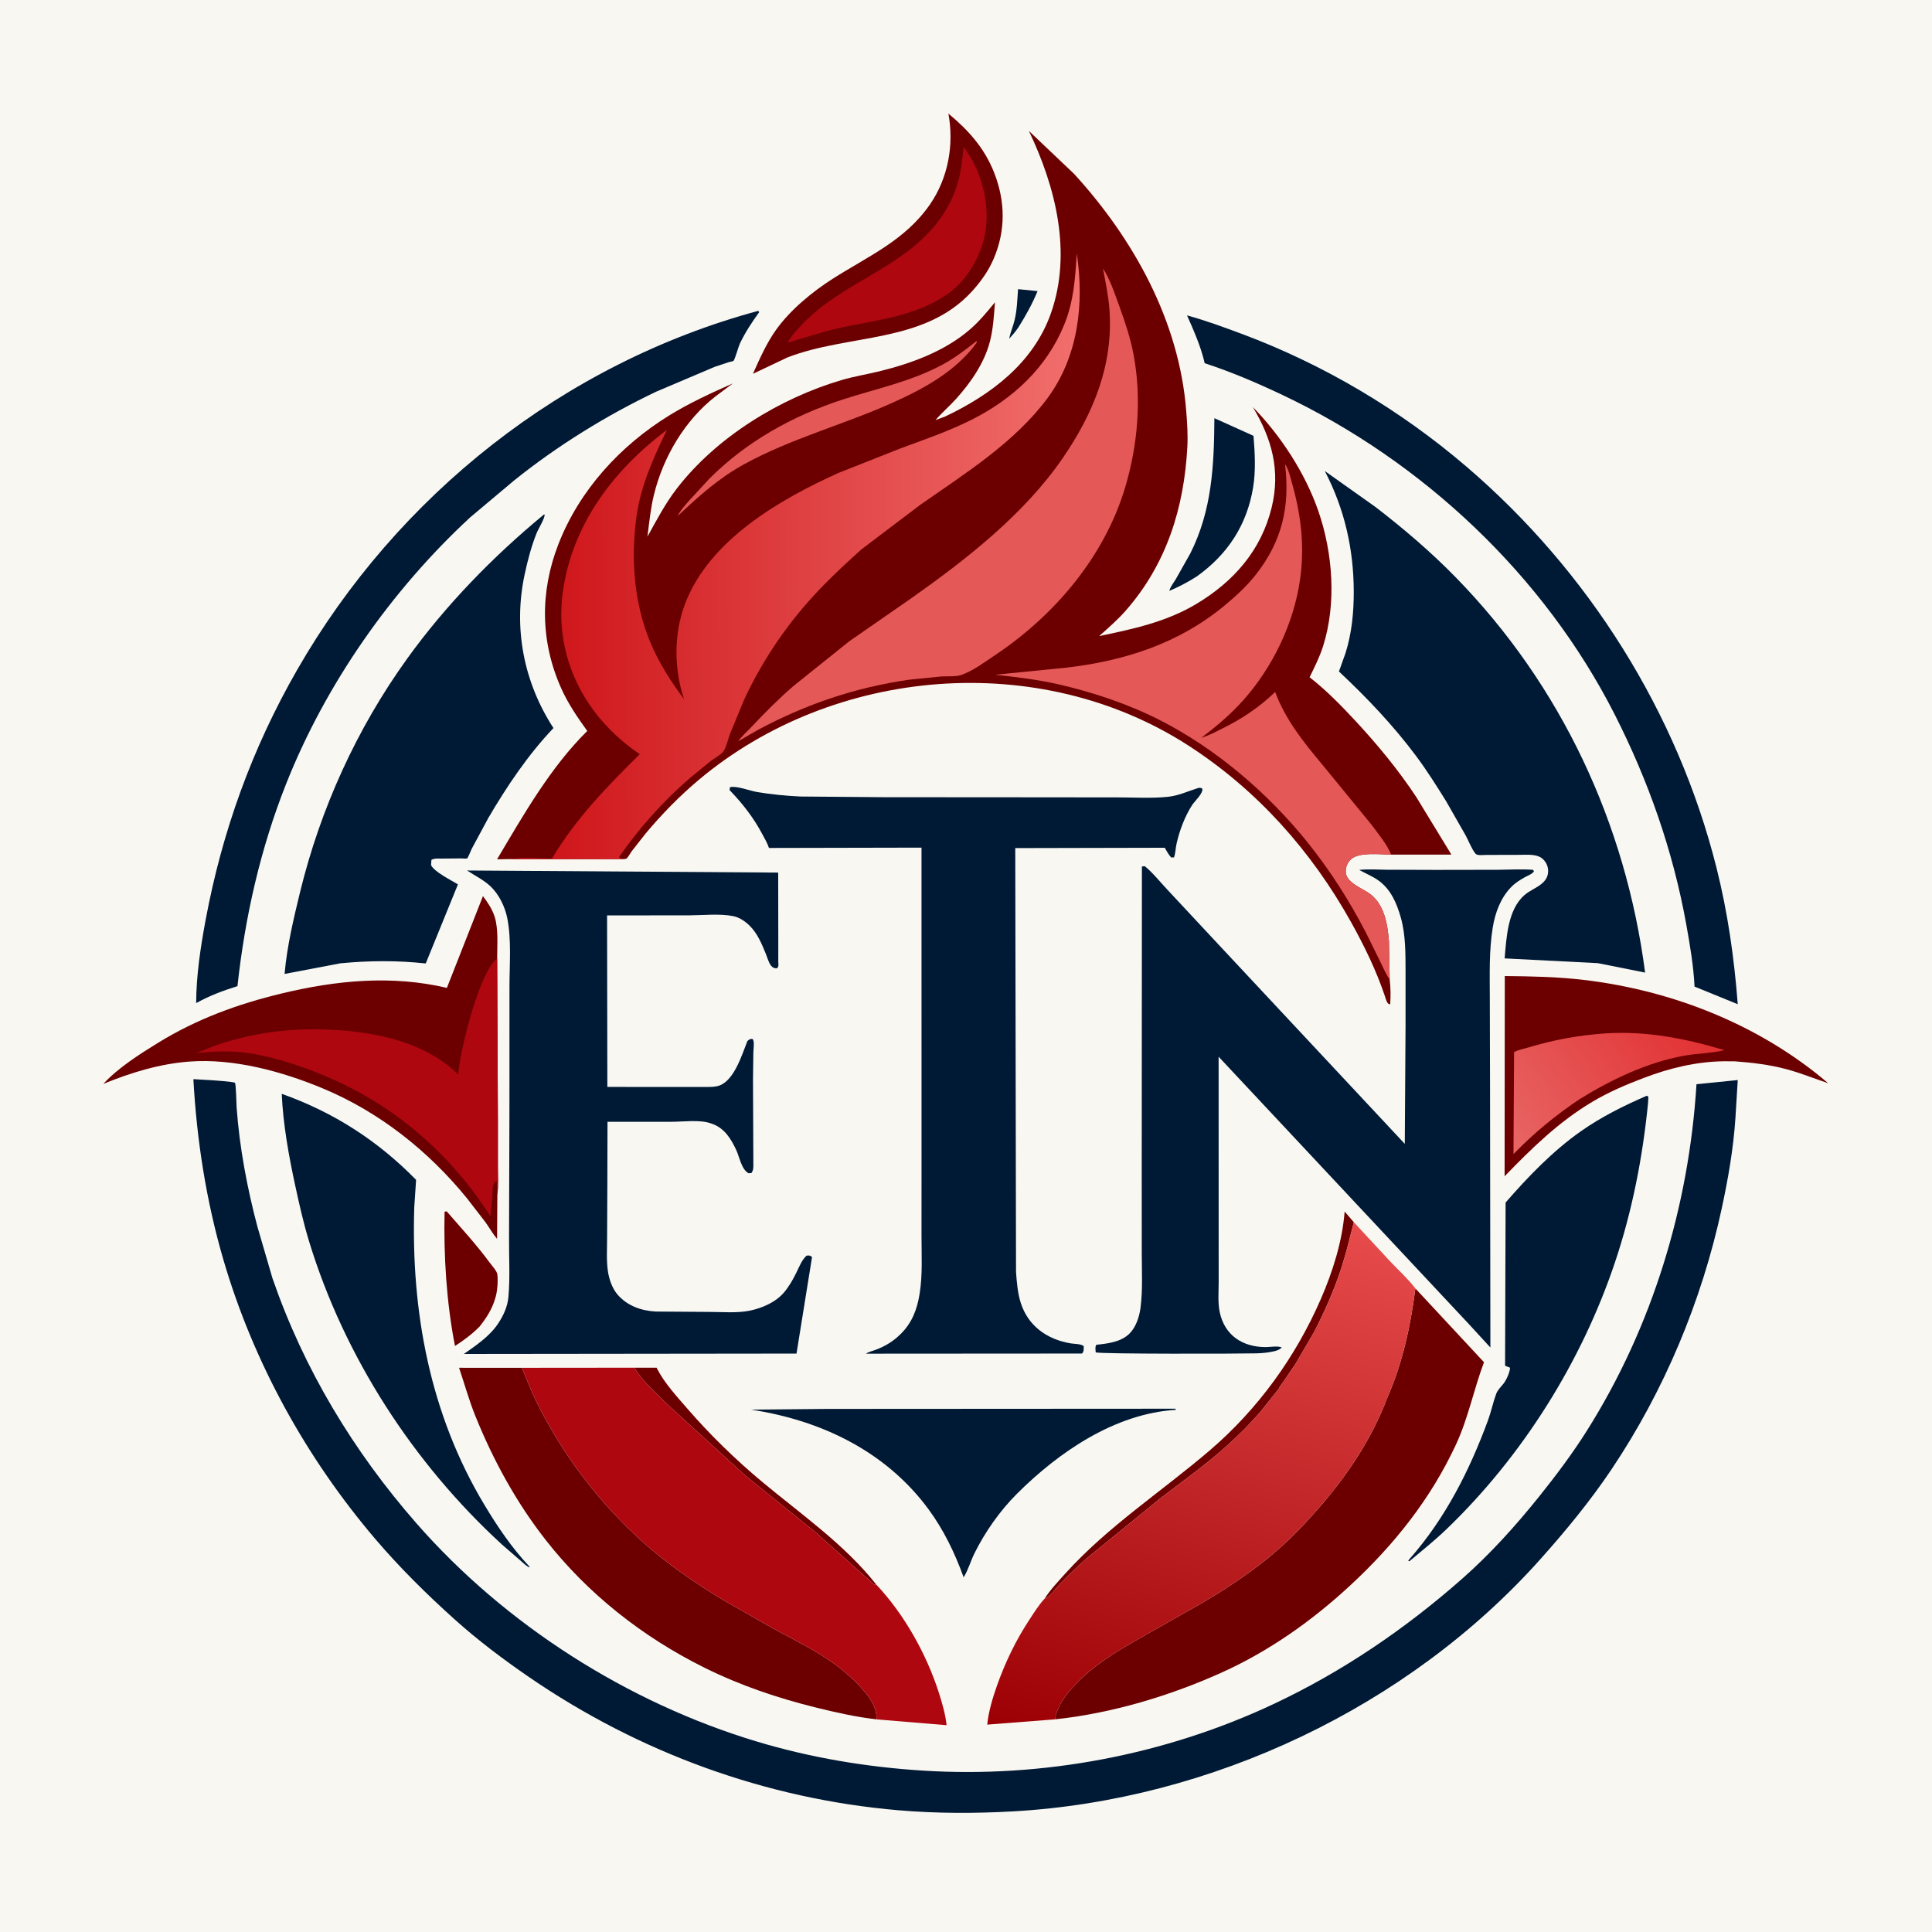<svg version="1.1" xmlns="http://www.w3.org/2000/svg" style="display: block;" viewBox="0 0 2048 2048" width="1024" height="1024">
<defs>
	<linearGradient id="Gradient1" gradientUnits="userSpaceOnUse" x1="1781.84" y1="1062.41" x2="1594.57" y2="1202.75">
		<stop class="stop0" offset="0" stop-opacity="1" stop-color="rgb(226,49,51)"/>
		<stop class="stop1" offset="1" stop-opacity="1" stop-color="rgb(232,101,100)"/>
	</linearGradient>
	<linearGradient id="Gradient2" gradientUnits="userSpaceOnUse" x1="1203.44" y1="1868.06" x2="1358.85" y2="1276.01">
		<stop class="stop0" offset="0" stop-opacity="1" stop-color="rgb(157,0,4)"/>
		<stop class="stop1" offset="1" stop-opacity="1" stop-color="rgb(231,75,75)"/>
	</linearGradient>
	<linearGradient id="Gradient3" gradientUnits="userSpaceOnUse" x1="541.367" y1="590.211" x2="1143.59" y2="589.019">
		<stop class="stop0" offset="0" stop-opacity="1" stop-color="rgb(204,15,20)"/>
		<stop class="stop1" offset="1" stop-opacity="1" stop-color="rgb(241,111,109)"/>
	</linearGradient>
</defs>
<path transform="translate(0,0)" fill="rgb(248,247,242)" d="M -0 -0 L 2048 0 L 2048 2048 L -0 2048 L -0 -0 z"/>
<path transform="translate(0,0)" fill="rgb(0,25,52)" d="M 1079.2 306.517 L 1099.85 308.584 C 1094.4 321.918 1087.39 334.511 1079.75 346.702 C 1076.76 351.197 1073.38 355.081 1069.78 359.091 C 1071.07 352.319 1073.98 345.806 1075.58 339.062 C 1078.1 328.485 1078.39 317.332 1079.2 306.517 z"/>
<path transform="translate(0,0)" fill="rgb(108,0,0)" d="M 672.448 1449.81 L 696.014 1449.84 L 696.673 1451.13 C 704.475 1466.19 717.033 1479.83 728.12 1492.64 C 752.421 1520.73 779.586 1547.2 808.146 1571 C 849.274 1605.29 895.543 1637.32 928.866 1679.72 L 926.431 1679.46 L 864.807 1624.5 L 790.811 1564.8 L 705.969 1487.36 C 694.631 1476.07 680.624 1463.62 672.448 1449.81 z"/>
<path transform="translate(0,0)" fill="rgb(108,0,0)" d="M 1107.32 1694.64 C 1113.43 1685.1 1121.87 1676.2 1129.47 1667.79 C 1174.58 1617.86 1231.72 1580.88 1282.53 1537.35 C 1333.58 1493.6 1373.39 1438.51 1400.21 1376.88 C 1412.74 1348.07 1422.94 1315.78 1425.37 1284.31 L 1435.12 1295.59 C 1430.9 1311.88 1427.04 1328.44 1421.81 1344.44 C 1414.12 1367.95 1404.19 1390.47 1392.78 1412.41 L 1373.29 1445.78 L 1360.05 1465.25 C 1358.8 1467.08 1356.15 1470.01 1355.62 1472.11 L 1336.04 1496.64 C 1325.46 1508.94 1313.23 1521.05 1301.23 1531.97 C 1278.5 1552.64 1253.66 1570.01 1229.41 1588.76 L 1154.29 1649.98 C 1143.24 1659.25 1133.02 1669.36 1123.02 1679.74 C 1119.58 1683.31 1111.94 1693.7 1107.32 1694.64 z"/>
<path transform="translate(0,0)" fill="rgb(108,0,0)" d="M 471.272 1284.5 L 473.471 1284.04 C 489.209 1302.18 505.057 1319.34 519.309 1338.72 C 521.424 1341.59 526.765 1347.32 527.199 1350.86 C 528.008 1357.47 527.277 1368 525.527 1374.39 L 525.051 1376 C 521.711 1387.64 515.889 1396.64 508.499 1406.07 C 500.589 1414.14 491.781 1420.68 482.304 1426.79 C 473.263 1380.66 470.253 1331.44 471.272 1284.5 z"/>
<path transform="translate(0,0)" fill="rgb(0,25,52)" d="M 1287.3 443.287 L 1328.76 462.005 C 1330.23 479.894 1331.29 498.967 1328.35 516.74 C 1321.74 556.626 1301.37 587.745 1268.45 611.172 C 1259.12 617.108 1249.75 622.043 1239.56 626.346 C 1240.28 622.603 1244.43 617.229 1246.44 613.866 L 1261.72 586.754 C 1284.78 541.059 1286.99 493.358 1287.3 443.287 z"/>
<path transform="translate(0,0)" fill="rgb(108,0,0)" d="M 1005.34 120.401 C 1026.37 137.818 1043.26 156.589 1053.5 182.189 C 1065.82 212.985 1066.34 244.457 1053.03 275.02 C 1047.6 287.473 1039.62 298.627 1030.52 308.643 C 979.68 364.64 899.671 353.591 834.54 378.98 L 798.138 396.253 C 805.39 380.158 812.363 364.063 822.659 349.627 C 837.703 328.534 861.003 309.331 882.786 295.462 C 920.528 271.43 959.753 254.707 986.066 216.315 C 1005.11 188.521 1011.44 153.405 1005.34 120.401 z"/>
<path transform="translate(0,0)" fill="rgb(174,7,15)" d="M 1021.45 155.808 L 1023.28 158.273 C 1040.67 182.023 1049.32 216.656 1044.58 245.744 C 1040.56 270.511 1025.58 296.876 1004.84 311.396 C 971.158 334.988 932.309 338.711 893.156 346.892 C 879.413 349.764 866.083 353.926 852.645 357.941 L 834.926 363.248 C 839.176 355.479 846.35 347.898 852.576 341.564 C 885.994 307.563 931.915 291.381 968.376 261.5 C 990.416 243.438 1007.48 221.134 1015.37 193.419 C 1018.87 181.08 1020.22 168.535 1021.45 155.808 z"/>
<path transform="translate(0,0)" fill="rgb(0,25,52)" d="M 876.414 1493.51 L 1246 1493.3 L 1246.49 1494.49 C 1181.88 1498.42 1122.4 1539.14 1078.01 1583.46 C 1060 1601.4 1044.08 1624.05 1032.83 1646.85 C 1028.95 1654.72 1026.14 1664.73 1021.49 1671.98 C 1012.15 1646.26 1000.41 1621.73 984.105 1599.65 C 938.827 1538.33 870.22 1505.5 796.069 1494.28 L 876.414 1493.51 z"/>
<path transform="translate(0,0)" fill="rgb(108,0,0)" d="M 1595.14 1034.65 C 1623.23 1034.92 1650.95 1035.44 1678.89 1038.75 C 1773.07 1049.9 1865.66 1086.43 1937.97 1148.29 C 1923.44 1143.39 1909.2 1137.6 1894.39 1133.57 C 1876.01 1128.58 1857.52 1126.43 1838.6 1125.02 L 1826.85 1125 C 1797.52 1125.47 1769.62 1132.33 1742.36 1142.68 C 1723.62 1149.8 1705.19 1157.67 1687.94 1167.95 C 1652.28 1189.19 1623.57 1217.33 1594.94 1246.9 L 1595.14 1034.65 z"/>
<path transform="translate(0,0)" fill="url(#Gradient1)" d="M 1702.04 1095.42 C 1745.69 1092.7 1786.46 1100.81 1828.07 1113.22 C 1814.18 1116.56 1798.85 1116.57 1784.62 1119.2 C 1745.86 1126.33 1708.28 1144.32 1674.94 1164.82 C 1649.23 1181.94 1625.85 1201.22 1604.37 1223.38 L 1604.99 1115.36 C 1609.06 1112.87 1614.94 1111.91 1619.53 1110.52 C 1647.14 1102.21 1673.29 1097.42 1702.04 1095.42 z"/>
<path transform="translate(0,0)" fill="rgb(0,25,52)" d="M 298.644 1159.51 C 353.512 1178.99 400.43 1209.13 441.073 1250.7 L 439.134 1279.7 C 435.653 1390.61 455.893 1499.41 513.586 1595.37 C 527.583 1618.66 542.438 1640.68 561.117 1660.5 L 561.389 1661.58 C 557.558 1659.98 554.333 1656.5 551.188 1653.8 L 532.031 1637.2 C 437.858 1550.79 364.821 1437.88 327.51 1315.5 C 321.67 1296.35 317.225 1276.54 312.989 1256.97 C 306.107 1225.18 300.116 1192.05 298.644 1159.51 z"/>
<path transform="translate(0,0)" fill="rgb(0,25,52)" d="M 1745.71 1161.5 L 1747.35 1162.62 L 1746.98 1169.5 C 1741.24 1226.95 1730.34 1283.18 1711.97 1338 C 1676.58 1443.63 1613.87 1543.53 1533.6 1620.76 C 1521.01 1632.86 1507.38 1643.78 1494 1654.98 L 1492.7 1654.5 L 1494.5 1652.23 C 1532.19 1609.38 1557.65 1558.99 1577.28 1505.76 C 1580.7 1496.47 1582.66 1486.67 1586.05 1477.48 C 1587.55 1473.42 1591.19 1470 1593.85 1466.64 C 1596.67 1463.07 1600.43 1454.94 1600.66 1450.27 C 1600.73 1449.01 1597.05 1448.98 1595.44 1447.5 L 1596 1274.73 C 1619.85 1247.3 1646.28 1219.84 1676.17 1198.91 C 1697.91 1183.69 1721.44 1172.05 1745.71 1161.5 z"/>
<path transform="translate(0,0)" fill="rgb(108,0,0)" d="M 929.189 1822.6 C 907.769 1820.17 886.351 1815.34 865.443 1810.19 C 824.32 1800.06 784.877 1786.7 746.892 1767.88 C 681.549 1735.51 623.186 1689.7 578.196 1632.1 C 547.076 1592.25 522.735 1547.69 503.85 1500.89 C 497.156 1484.3 492.354 1466.86 486.626 1449.9 L 553.27 1449.92 C 558.255 1461.6 562.586 1473.58 568.198 1485 C 596.083 1541.72 634.887 1592.9 681.974 1635.07 C 707.551 1657.97 737.885 1678.82 767.281 1696.44 L 820.304 1726.67 C 854.197 1744.91 886.233 1759.74 912.569 1788.66 C 921.111 1798.04 929.618 1809.22 929.189 1822.6 z"/>
<path transform="translate(0,0)" fill="rgb(0,25,52)" d="M 1258.31 334.329 C 1277.89 339.708 1296.97 346.721 1315.98 353.806 C 1402.99 386.235 1484.05 434.345 1554.55 494.691 C 1683.58 605.138 1778.13 754.991 1819.59 920.007 C 1831.56 967.664 1838.32 1015.59 1842.09 1064.52 L 1796.28 1045.82 C 1795.22 1024.05 1791.41 1001.5 1787.55 980.092 C 1773.49 902.056 1747.52 828.002 1711.65 757.383 C 1636.78 609.965 1508.41 489.264 1359.47 418.683 C 1332.45 405.88 1305.46 394.315 1277.01 385.017 C 1273.14 367.718 1265.47 350.512 1258.31 334.329 z"/>
<path transform="translate(0,0)" fill="rgb(0,25,52)" d="M 803.807 329.5 L 804.727 330.968 C 797.04 341.595 789.905 352.404 784.258 364.272 C 782.845 367.239 778.92 381.387 777.505 382.55 C 776.994 382.97 773.496 383.634 772.653 383.87 L 757.761 388.794 L 695.639 415.163 C 642.618 440.388 590.666 472.607 544.911 509.362 L 498.541 548.306 C 414.902 625.625 345.336 724.933 303.342 830.819 C 276.055 899.623 259.705 971.886 251.726 1045.34 C 236.158 1050.25 222.243 1055.38 207.953 1063.34 C 207.972 1034.51 212.643 1003.78 217.909 975.5 C 235.448 881.3 267.25 793.239 314.946 710.155 C 421.198 525.07 597.28 385.4 803.807 329.5 z"/>
<path transform="translate(0,0)" fill="rgb(108,0,0)" d="M 1500.37 1365.82 L 1573.11 1444.03 C 1562.23 1472.8 1556.41 1503.31 1543.37 1531.32 C 1516.6 1588.8 1478.31 1636.98 1432 1679.97 C 1391.4 1717.66 1345.66 1750.15 1295 1772.98 C 1240.07 1797.74 1178.86 1816.07 1118.76 1822.54 C 1118.66 1817.4 1121.06 1812.47 1123.29 1807.92 C 1127.85 1798.64 1134.55 1791.18 1141.71 1783.84 C 1161.77 1763.27 1185.14 1749.72 1209.89 1735.63 L 1274.71 1698.93 C 1297.7 1685.4 1320.63 1670.37 1341.5 1653.73 C 1364.34 1635.52 1384.5 1614.59 1403.32 1592.32 C 1431.14 1559.4 1455.21 1522.6 1470.4 1482.06 C 1486.76 1445.16 1495.24 1405.68 1500.37 1365.82 z"/>
<path transform="translate(0,0)" fill="rgb(108,0,0)" d="M 527.219 1266.42 L 526.927 1313.26 C 522.417 1307.94 518.926 1301.68 514.895 1296 L 495.277 1270.56 C 454.393 1220.25 402.382 1178.87 342.319 1153.81 C 299.096 1135.78 247.772 1121.74 200.626 1125.32 C 168.885 1127.73 138.831 1137.04 109.526 1148.96 C 125.391 1131.81 147.613 1117.72 167.351 1105.55 C 208.275 1080.31 251.881 1064.34 298.468 1053.14 C 356.481 1039.18 415.131 1033.44 473.722 1047.19 L 511.962 949.902 C 516.895 956.447 521.76 963.725 524.29 971.581 C 528.543 984.792 526.942 1002.16 527.019 1015.93 L 527.768 1186.18 L 527.772 1236.86 C 527.767 1246.55 528.383 1256.81 527.219 1266.42 z"/>
<path transform="translate(0,0)" fill="rgb(174,7,15)" d="M 527.219 1266.42 L 526.5 1252.01 L 524.5 1253.04 C 521.212 1258.18 522.351 1263.84 521.863 1269.69 L 519.849 1289.15 C 497.131 1253.87 471.124 1224.07 438.822 1197.31 C 402.818 1167.49 362.066 1145.51 317.961 1130.32 C 297.962 1123.43 276.583 1117.51 255.5 1115.37 C 240.02 1113.8 223.569 1114.74 208.101 1116.22 C 217.813 1112.63 227.216 1108.35 237.135 1105.31 C 267.167 1096.1 299.427 1091.08 330.817 1091.1 C 383.817 1091.14 446.745 1100.12 485.744 1139.16 L 486.175 1134.38 C 489.283 1108.37 508.042 1030.99 527.019 1015.93 L 527.768 1186.18 L 527.772 1236.86 C 527.767 1246.55 528.383 1256.81 527.219 1266.42 z"/>
<path transform="translate(0,0)" fill="rgb(174,7,15)" d="M 553.27 1449.92 L 672.448 1449.81 C 680.624 1463.62 694.631 1476.07 705.969 1487.36 L 790.811 1564.8 L 864.807 1624.5 L 926.431 1679.46 L 928.866 1679.72 C 958.45 1711.05 981.971 1753.14 995.115 1794 C 998.715 1805.19 1002.2 1817.05 1003.42 1828.78 L 929.206 1822.63 L 929.189 1822.6 C 929.618 1809.22 921.111 1798.04 912.569 1788.66 C 886.233 1759.74 854.197 1744.91 820.304 1726.67 L 767.281 1696.44 C 737.885 1678.82 707.551 1657.97 681.974 1635.07 C 634.887 1592.9 596.083 1541.72 568.198 1485 C 562.586 1473.58 558.255 1461.6 553.27 1449.92 z"/>
<path transform="translate(0,0)" fill="rgb(0,25,52)" d="M 576.47 545.5 L 577.282 545.361 C 577.874 549.008 570.689 560.483 568.934 564.865 C 563.229 579.104 559.359 593.925 556.149 608.899 C 543.955 665.784 555.096 723.198 586.7 771.786 C 560.099 799.597 537.119 833.809 517.744 866.905 L 500.052 899.739 C 499.199 901.48 496.098 909.418 495.148 909.962 C 494.47 910.35 490.15 909.957 489.116 909.957 L 467.96 910.126 C 464.228 910.183 460.594 909.641 457.316 911.5 L 456.933 917 C 460.242 924.298 478.516 933.145 485.427 937.477 L 451.294 1021.3 C 420.602 1017.99 391.486 1018.24 360.769 1021.15 L 301.674 1032.41 L 301.781 1031.17 C 304.354 1002.74 311.257 973.682 317.997 946 C 339.584 857.34 378.069 772.603 431.423 698.453 C 472.318 641.618 522.525 590.021 576.47 545.5 z"/>
<path transform="translate(0,0)" fill="url(#Gradient2)" d="M 1435.12 1295.59 L 1474.13 1337.67 C 1482.74 1346.78 1492.83 1355.86 1500.37 1365.82 C 1495.24 1405.68 1486.76 1445.16 1470.4 1482.06 C 1455.21 1522.6 1431.14 1559.4 1403.32 1592.32 C 1384.5 1614.59 1364.34 1635.52 1341.5 1653.73 C 1320.63 1670.37 1297.7 1685.4 1274.71 1698.93 L 1209.89 1735.63 C 1185.14 1749.72 1161.77 1763.27 1141.71 1783.84 C 1134.55 1791.18 1127.85 1798.64 1123.29 1807.92 C 1121.06 1812.47 1118.66 1817.4 1118.76 1822.54 L 1046.51 1828.17 C 1047.83 1814.52 1052.23 1799.93 1056.78 1787 C 1065.42 1762.47 1076.8 1738.84 1091.09 1717.1 C 1096.11 1709.48 1101.11 1701.33 1107.32 1694.64 C 1111.94 1693.7 1119.58 1683.31 1123.02 1679.74 C 1133.02 1669.36 1143.24 1659.25 1154.29 1649.98 L 1229.41 1588.76 C 1253.66 1570.01 1278.5 1552.64 1301.23 1531.97 C 1313.23 1521.05 1325.46 1508.94 1336.04 1496.64 L 1355.62 1472.11 C 1356.15 1470.01 1358.8 1467.08 1360.05 1465.25 L 1373.29 1445.78 L 1392.78 1412.41 C 1404.19 1390.47 1414.12 1367.95 1421.81 1344.44 C 1427.04 1328.44 1430.9 1311.88 1435.12 1295.59 z"/>
<path transform="translate(0,0)" fill="rgb(0,25,52)" d="M 1404.36 499.326 L 1457.91 537.317 C 1487.92 560.378 1517.17 585.347 1543.6 612.47 C 1655.11 726.882 1723.32 873.044 1743.88 1030.99 L 1693.77 1020.98 L 1594.98 1015.94 C 1596.92 993.99 1598.17 964.293 1616.07 948.76 C 1621.84 943.747 1629.3 941.275 1635.06 936.098 C 1639.06 932.5 1641.15 928.42 1641.1 923 C 1641.04 916.673 1637.01 910.079 1630.91 907.763 C 1624.64 905.385 1616.29 906.182 1609.67 906.176 L 1575.39 906.253 C 1572.48 906.266 1565.98 907.189 1564.15 905.007 C 1560.16 900.224 1556.81 891.427 1553.74 885.718 L 1532.88 849.206 C 1522.78 832.992 1512.63 816.811 1501.2 801.495 C 1476.97 769.033 1448.88 739.445 1419.33 711.813 L 1426.35 692.178 C 1432.95 671.156 1435.06 649.318 1435.04 627.38 C 1434.99 582.089 1425.27 539.568 1404.36 499.326 z"/>
<path transform="translate(0,0)" fill="rgb(0,25,52)" d="M 773.812 834.5 C 780.235 832.631 795.19 838.332 802.347 839.549 C 817.542 842.132 833.08 843.6 848.469 844.34 L 936.538 845.07 L 1085.4 845.17 L 1184.94 845.267 C 1202.42 845.274 1220.83 846.459 1238.2 844.635 C 1249.06 843.495 1258.68 838.97 1268.94 835.71 C 1271.45 834.914 1272.17 834.719 1274.5 835.978 C 1275.5 841.106 1266.58 848.983 1263.62 853.539 C 1255.96 865.356 1250.23 880.709 1247.18 894.409 C 1246.12 899.145 1246.13 904.329 1244.5 908.869 L 1241.5 908.95 C 1238.67 905.869 1236.77 902.254 1234.68 898.656 L 1076.21 899.007 L 1077.02 1348.25 C 1077.82 1359.23 1078.72 1370.78 1082.11 1381.31 C 1089.96 1405.73 1110.09 1419.84 1134.79 1424.01 C 1138.54 1424.65 1146.1 1424.43 1148.81 1427 C 1148.65 1430.23 1149.22 1432.36 1147 1434.8 L 918.005 1434.95 C 920.501 1433.06 924.998 1432.08 928 1430.94 C 938.546 1426.96 946.754 1422 954.783 1414.06 C 967.049 1401.94 972.22 1387.81 974.899 1371.05 C 978.045 1351.36 976.832 1330.51 976.843 1310.6 L 976.868 1222.53 L 976.837 898.524 L 815.15 898.871 C 813.427 893.696 810.516 888.802 807.954 884 C 798.621 866.502 787.123 851.772 773.371 837.5 L 773.812 834.5 z"/>
<path transform="translate(0,0)" fill="rgb(0,25,52)" d="M 495.107 922.758 L 824.913 924.972 L 825.028 1002.51 L 824.993 1018.51 C 824.988 1019.98 825.37 1023.18 824.968 1024.5 C 824.727 1025.29 823.996 1025.83 823.51 1026.5 C 820.687 1026.37 819.241 1025.93 817.362 1023.64 C 814.983 1020.74 813.47 1015.26 812.075 1011.79 C 807.682 1000.89 802.912 989.229 794.265 980.903 C 789.736 976.543 783.729 972.468 777.5 971.18 C 763.345 968.254 745.129 970.255 730.523 970.303 L 643.527 970.383 L 643.808 1152.19 L 719.407 1152.25 L 745.65 1152.23 C 751.291 1152.22 758.04 1152.58 763.353 1150.43 C 778.677 1144.23 786.747 1117.46 792.284 1103.5 C 794.681 1101.61 794.729 1101.29 797.736 1101.31 C 798.3 1102.17 798.498 1102.35 798.762 1103.5 C 799.492 1106.7 798.662 1111.97 798.593 1115.32 L 798.204 1144.07 L 798.596 1236.22 C 798.491 1239.01 798.3 1241.23 796.5 1243.48 L 793.5 1243.69 C 785.915 1239.58 783.969 1226.56 780.371 1218.9 C 774.734 1206.91 767.906 1195.83 754.7 1191.21 L 753.069 1190.67 C 741.519 1186.7 724.486 1189.11 712.067 1189.13 L 643.981 1189.13 L 643.801 1258.64 L 643.542 1313.2 C 643.504 1324.33 642.778 1336.21 644.356 1347.23 C 645.586 1355.82 648.877 1365.62 654.596 1372.27 C 664.889 1384.24 679.705 1389.46 695.099 1390.29 L 752.096 1390.69 C 765.622 1390.7 781.515 1392.09 794.736 1389.37 C 807.898 1386.67 822.304 1380.43 831.131 1370.01 C 836.263 1363.95 840.449 1356.6 843.959 1349.51 C 846.954 1343.46 849.887 1335.56 855 1331.04 C 858.221 1330.8 858.247 1330.59 860.802 1332.5 L 844.331 1434.84 L 491.734 1435.24 C 504.745 1426.13 518.927 1416.6 527.915 1403.2 C 533.469 1394.92 537.982 1385.26 538.912 1375.24 C 540.833 1354.54 539.444 1332.35 539.618 1311.52 L 540.041 1168.81 L 540.068 1046.2 C 540.058 1022.67 542.355 996.103 537.678 973.021 C 535.24 960.993 528.844 947.918 519.904 939.5 C 512.752 932.766 503.281 928.179 495.107 922.758 z"/>
<path transform="translate(0,0)" fill="rgb(0,25,52)" d="M 204.994 1143.95 L 223.437 1145.02 C 226.676 1145.24 247.964 1146.61 249.069 1147.87 C 250.199 1149.16 250.594 1170.61 250.816 1173.72 C 253.844 1216.23 262 1259.39 272.92 1300.53 L 288.836 1355.04 C 322.166 1451.55 374.562 1538.37 441.651 1615.01 C 535.757 1722.51 665.467 1804.96 802.064 1846.05 C 859.395 1863.3 918.361 1873.12 978.041 1876.91 C 1105.17 1884.97 1235.28 1860.41 1350.53 1806.12 C 1423.42 1771.79 1489.72 1726.62 1550.04 1673.45 C 1579.77 1647.25 1606.85 1617.2 1631.59 1586.33 C 1649.44 1564.07 1666.86 1540.87 1682.09 1516.72 C 1751.53 1406.64 1790.32 1278.93 1798.35 1149.33 L 1842.09 1144.9 L 1839.62 1185.24 C 1837.47 1217.54 1831.93 1249.39 1825.11 1281 C 1803.89 1379.34 1764.12 1474.39 1707.98 1558 C 1685.74 1591.13 1659.89 1622.5 1633.35 1652.26 C 1492.96 1809.7 1283.6 1908.39 1073.56 1920.15 C 1033.26 1922.41 992.731 1922.38 952.5 1918.96 C 811.752 1906.96 677.215 1857.64 561 1777.91 C 533.699 1759.18 507.027 1739.11 482.362 1717 C 452.715 1690.41 423.772 1661.83 397.926 1631.5 C 324.588 1545.44 268.64 1444.13 236.849 1335.52 C 218.647 1273.33 208.538 1208.6 204.994 1143.95 z"/>
<path transform="translate(0,0)" fill="rgb(0,25,52)" d="M 1210.47 918.5 L 1213.5 918.186 C 1222.34 925.388 1229.87 935.071 1237.71 943.365 L 1293.21 1002.88 L 1489.14 1212.57 L 1489.94 1087.93 L 1489.94 1030.51 C 1489.91 1011.61 1490.13 991.021 1484.93 972.692 C 1480.61 957.446 1474.24 942.428 1460.78 933.014 C 1454.79 928.822 1447.26 925.764 1440.83 922.132 C 1450.41 921.126 1460.58 921.881 1470.22 921.963 L 1521.72 922.131 L 1587.12 922.023 C 1599.65 921.943 1612.53 921.118 1625 922.035 L 1626.08 923.5 C 1624.54 926.439 1619.9 927.938 1616.92 929.604 C 1611.57 932.59 1606.54 935.649 1602.2 940.039 C 1590.71 951.667 1584.93 967.478 1582.34 983.357 C 1578.36 1007.86 1579.25 1033.21 1579.26 1057.96 L 1579.49 1147.72 L 1579.87 1428.42 L 1557.36 1403.9 L 1291.78 1120.16 L 1291.82 1307.13 L 1291.85 1359.05 C 1291.84 1369.4 1290.83 1380.86 1292.97 1391 C 1298.21 1415.77 1317.55 1428.11 1342 1427.97 C 1346.27 1427.95 1355.44 1426.39 1358.7 1428.5 C 1355.87 1431.1 1353.33 1431.76 1349.63 1432.6 C 1343.94 1433.89 1337.78 1434.44 1331.95 1434.6 C 1316.09 1435.05 1164.56 1435.44 1161.5 1433.53 C 1161.32 1430.84 1160.65 1427.86 1162.2 1425.5 C 1174.41 1424.25 1188.59 1422.62 1197.61 1413.34 C 1204.43 1406.32 1207.82 1395.54 1209.03 1386.03 C 1211.45 1367.12 1210.32 1347.15 1210.32 1328.08 L 1210.29 1232.06 L 1210.47 918.5 z"/>
<path transform="translate(0,0)" fill="rgb(108,0,0)" d="M 540.479 910.68 L 526.901 910.901 C 554.808 863.953 583.386 813.464 622.523 774.858 C 612.16 760.471 602.202 745.936 594.93 729.693 C 572.745 680.138 572.24 627.4 591.95 576.812 C 614.284 519.493 657.411 472.464 709.447 440.371 C 730.66 427.288 754.061 416.524 776.833 406.461 L 758.493 420.169 C 725.906 445.417 703.003 484.553 693.252 524.264 C 689.668 538.858 688.185 553.997 686.322 568.884 C 696.032 551.32 705.198 533.779 717.516 517.795 C 759.503 463.315 826.826 422.1 892.337 402.817 C 905.36 398.984 918.826 396.876 931.996 393.637 C 966.178 385.232 1001.23 372.504 1028.23 349.198 C 1038.13 340.65 1046.47 330.505 1054.72 320.406 C 1053.58 334.598 1052.89 348.544 1049.26 362.386 C 1043.34 384.977 1028.81 405.894 1013.3 423.046 C 1006.35 430.736 998.428 437.487 991.634 445.324 L 1001.89 441.538 C 1050.68 418.351 1095.64 384.623 1114.11 331.837 C 1136.59 267.61 1119 198.025 1090.67 138.81 L 1138.66 184.404 C 1201.83 253.559 1249.91 340.476 1257.39 435 C 1258.41 447.828 1259.33 460.817 1258.64 473.687 C 1255.18 538.295 1236.69 597.691 1193.51 647.075 C 1184.88 656.95 1174.93 665.562 1165.16 674.287 C 1201.32 666.71 1236.27 659.356 1268.41 640.066 C 1308.02 616.286 1337 583.179 1348.03 537.889 C 1357.56 498.737 1348.22 464.987 1327.98 431.403 C 1357.66 461.767 1383.57 501.485 1397.5 541.747 C 1412.88 586.209 1416.86 639.52 1402.57 684.844 C 1398.9 696.49 1393.55 706.981 1388.22 717.907 C 1405.77 731.535 1421.99 748.179 1437.1 764.468 C 1460.4 789.593 1482.55 816.425 1501.42 845.066 L 1538.54 905.937 L 1474.67 905.904 C 1463.32 905.866 1440.45 902.9 1431.98 910.954 C 1428.28 914.475 1426.48 919.013 1426.55 924.102 C 1426.61 928.563 1429.11 931.9 1432.33 934.797 C 1437.65 939.587 1444.59 942.468 1450.55 946.401 C 1467.31 957.47 1470.84 979.073 1472.33 997.745 L 1473.13 1038.3 C 1474.14 1046.54 1474.28 1056.24 1473.66 1064.5 C 1470.33 1064.99 1469.09 1059.07 1468.23 1056.49 C 1459.12 1029.18 1446.29 1002.82 1432.3 977.699 C 1390.18 902.104 1332.64 837.379 1259.75 790.308 C 1101.67 688.227 883.632 706.613 740.672 826.734 C 720.286 843.863 701.546 863.084 684.447 883.487 L 669.526 902.497 C 668.258 904.243 665.55 909.178 664.09 910.064 C 663.237 910.582 662.139 910.483 661.163 910.693 L 540.479 910.68 z"/>
<path transform="translate(0,0)" fill="rgb(228,89,87)" d="M 1035.19 361.5 L 1035.34 363.244 C 1013.32 393.44 980.213 411.545 946.749 426.635 C 894.838 450.045 838.59 464.724 788.602 492.221 C 761.676 507.032 740.639 526.019 718.423 546.966 C 721.208 540.948 725.863 536.088 730.142 531.096 L 751.889 507.511 C 791.372 467.974 840.215 440.773 893.173 423.577 C 929.154 411.893 966.498 404.371 1000 386.012 C 1012.76 379.022 1023.84 370.512 1035.19 361.5 z"/>
<path transform="translate(0,0)" fill="rgb(228,89,87)" d="M 1473.13 1038.3 C 1469.13 1032.69 1466.31 1025.93 1463.3 1019.74 L 1448.06 988.812 C 1430.41 954.856 1410.27 923.088 1386.3 893.226 C 1344.12 840.678 1288.89 793.394 1228.58 762.873 C 1194.94 745.845 1157.37 733.409 1120.59 725.099 C 1098.99 720.216 1077.05 717.671 1055.06 715.25 L 1130.26 707.749 C 1192.35 700.54 1249.65 682.091 1298.27 641.756 C 1309.98 632.039 1321.81 621.149 1331.23 609.169 C 1359.21 573.58 1367.58 536.731 1362.2 492.132 C 1365.97 497.131 1368.1 506.967 1369.81 513.038 C 1379.25 546.611 1383.02 579.013 1378.17 613.822 C 1371.65 660.644 1349.07 707.46 1317.63 742.584 C 1304.26 757.517 1289.43 769.978 1273.49 782.05 C 1281.41 779.721 1288.91 775.664 1296.28 772.003 C 1317.16 761.638 1334.86 749.66 1351.73 733.585 C 1362.77 763.097 1381.82 786.801 1401.81 810.645 L 1453.85 874.244 C 1461.1 884.025 1470.05 894.623 1474.67 905.904 C 1463.32 905.866 1440.45 902.9 1431.98 910.954 C 1428.28 914.475 1426.48 919.013 1426.55 924.102 C 1426.61 928.563 1429.11 931.9 1432.33 934.797 C 1437.65 939.587 1444.59 942.468 1450.55 946.401 C 1467.31 957.47 1470.84 979.073 1472.33 997.745 L 1473.13 1038.3 z"/>
<path transform="translate(0,0)" fill="rgb(228,89,87)" d="M 1169.23 284.685 L 1172.08 289.363 C 1178.26 300.634 1182.56 313.673 1186.94 325.747 C 1192.86 342.051 1198.25 358.306 1201.52 375.378 C 1210.44 422.09 1206.18 472.034 1192.52 517.308 C 1170.44 590.486 1117.82 652.316 1054.91 694.41 C 1044.09 701.645 1031.15 711.352 1018.79 715.545 C 1013.09 717.481 1003.86 716.71 997.621 717.087 L 963.904 720.494 C 906.864 728.637 854.251 746.479 803.573 773.638 L 782.56 785.761 C 786.306 780.413 792.022 775.44 796.527 770.653 C 810.98 755.292 825.436 740.68 841.466 726.902 L 900.195 679.843 L 965.861 634.274 C 1024.54 592.881 1085.74 545.108 1126.7 485.386 C 1159.22 437.986 1180.3 386.484 1176.07 328.174 C 1174.99 313.417 1171.92 299.197 1169.23 284.685 z"/>
<path transform="translate(0,0)" fill="url(#Gradient3)" d="M 889.285 501.137 L 954.213 475.463 C 979.843 465.972 1005.73 457.153 1030.18 444.805 C 1073.97 422.697 1109.57 389.815 1128.29 343.753 C 1138.24 319.253 1139.78 294.849 1141.42 268.865 C 1149.49 321.935 1142.96 378.145 1110.29 422.168 C 1075.39 469.203 1023.09 501.852 975.765 534.927 L 913.056 582.416 C 892.942 600.508 873.226 618.984 855.391 639.369 C 828.495 670.11 806.022 704.661 788.804 741.688 L 773.865 777.809 C 771.972 782.824 769.703 793.068 766.457 796.963 C 763.595 800.397 757.116 803.92 753.391 806.713 L 731.622 824.491 C 703.117 849.091 677.655 877.539 656.23 908.5 C 657.433 910.286 659.135 910.181 661.163 910.693 L 540.479 910.68 C 554.48 908.532 570.788 910.128 585.046 910.24 C 610.244 867.84 643.359 833.897 678.203 799.467 C 659.965 787.203 643.181 771.619 629.975 754.053 C 602.435 717.421 590.197 672.517 596.664 627.067 C 606.844 555.51 650.286 498.38 706.928 455.725 C 692.907 484.693 679.381 514.553 674.835 546.706 C 668.507 591.46 671.807 638.728 689.312 680.774 C 698.384 702.564 711.03 722.326 725.128 741.177 C 714.415 709.336 714.147 672.143 726.038 640.5 C 751.539 572.641 826.443 529.411 889.285 501.137 z"/>
</svg>
